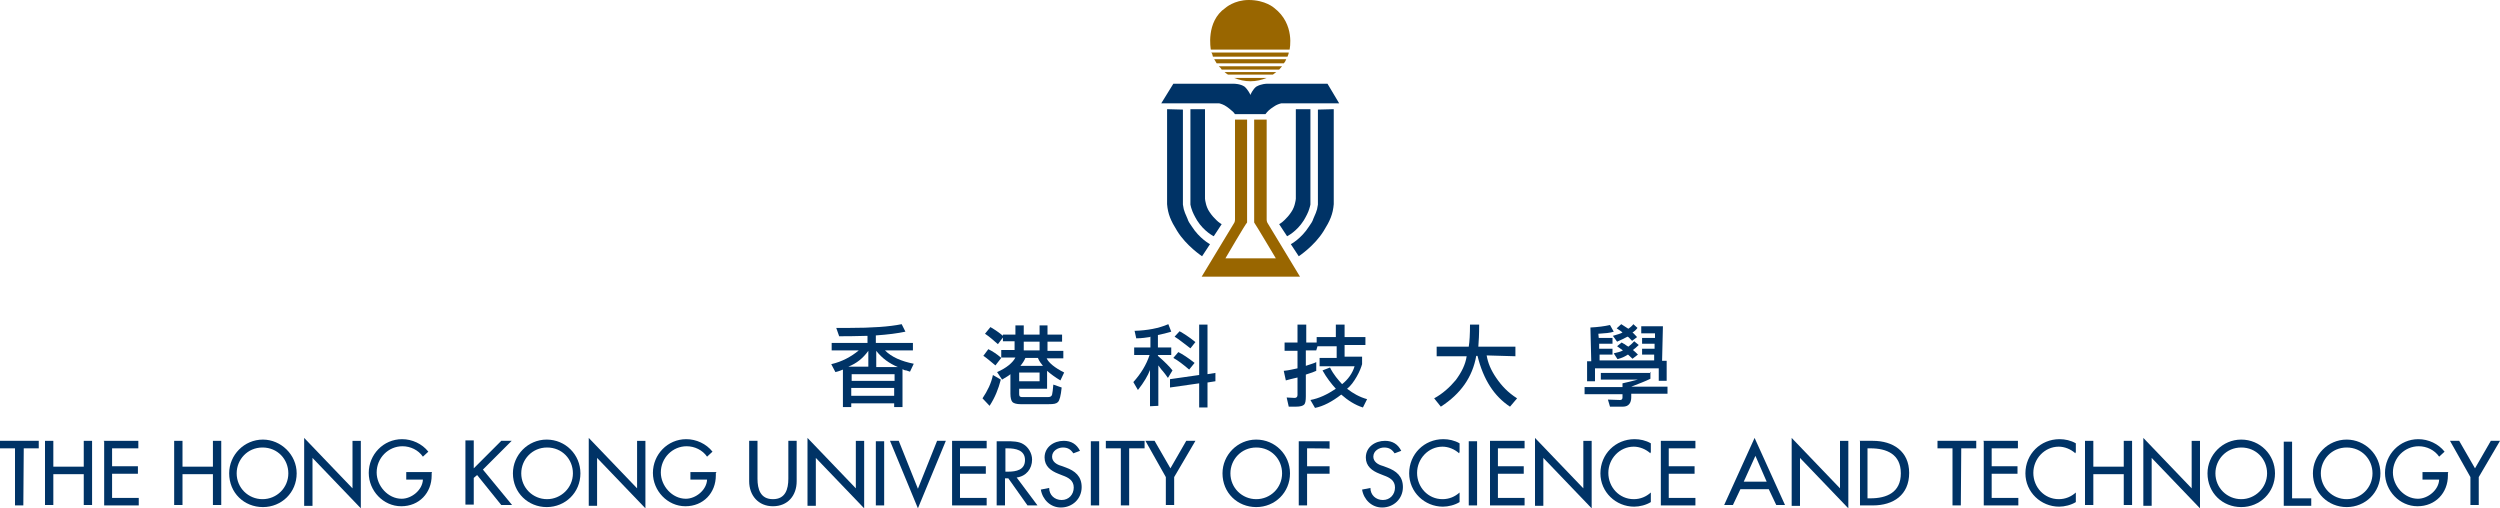 <?xml version="1.0" encoding="utf-8"?>
<!-- Generator: Adobe Illustrator 21.1.0, SVG Export Plug-In . SVG Version: 6.00 Build 0)  -->
<svg version="1.1" id="圖層_1" xmlns="http://www.w3.org/2000/svg" xmlns:xlink="http://www.w3.org/1999/xlink" x="0px" y="0px"
	 viewBox="0 0 600 122" style="enable-background:new 0 0 600 122;" xml:space="preserve">
<style type="text/css">
	.st0{fill:#003366;}
	.st1{fill:#996600;}
</style>
<g>
	<g>
		<path class="st0" d="M216.6,88.6v9.1h-2v-0.9h-10.3v0.9h-2v-9c-0.3,0.1-0.9,0.4-1.8,0.6l-1-1.9c2.6-0.6,4.8-1.8,6.6-3.3h-6.5v-1.8
			h8.6v-1.7c-3.1,0.1-5.4,0.1-6.8,0.1l-0.7-2c0.8,0,1.8,0,3,0c5.6,0,9.8-0.3,12.7-0.9l0.9,1.8c-1.9,0.4-4.2,0.7-7.1,0.9v1.8h8.9v1.8
			h-6.7c1.6,1.6,3.9,2.6,6.9,3.2l-0.9,1.9c-0.3-0.1-0.6-0.2-0.9-0.3C217.2,88.9,216.9,88.8,216.6,88.6z M203.6,88h4.8v-3.8
			C207.1,86,205.6,87.2,203.6,88z M214.7,89.8h-10.3v1.6h10.3V89.8z M204.3,95h10.3v-1.9h-10.3V95z M210.3,84.2v3.9h5.2
			C213.4,87.2,211.7,86,210.3,84.2z"/>
		<path class="st0" d="M240.2,91.1c-0.6,2.3-1.4,4.3-2.7,6.3l-1.7-1.8c1.2-1.8,2.1-3.6,2.5-5.6L240.2,91.1z M238.9,87.7
			c-1.1-0.9-2.1-1.8-2.9-2.3l1.2-1.6c1,0.5,2.1,1.2,3.1,2.1L238.9,87.7z M240.9,80.3h2.8v-2.2h2v2.2h3.8v-2.2h1.9v2.2h3.5V82h-3.5
			v2.2h3.8V86h-4c0.5,1.1,2,2.3,4.2,3.4l-0.9,1.9c-1.2-0.7-2.4-1.6-3.2-2.3v4.3h-6.7v1.3c0,0.5,0.2,0.7,0.7,0.7h6.2
			c0.6,0,0.9-0.2,1-0.6s0.2-1.2,0.3-2.4l2,0.7c-0.2,2-0.5,3.1-0.9,3.5s-1,0.5-2.2,0.5h-6.8c-0.9,0-1.6-0.2-1.9-0.5s-0.5-1-0.5-2
			v-4.7c-0.3,0.3-1,0.7-2,1.3l-1.2-1.8c2.3-1,3.8-2.3,4.4-3.5h-3.4V84h3.2v-2.1h-2.8V81l-1.2,1.6c-1.1-1-2.2-1.9-3.1-2.5l1.3-1.6
			c1.2,0.7,2.2,1.4,3,2.1v-0.3C240.7,80.3,240.9,80.3,240.9,80.3z M244.6,89.4v2.1h4.9v-2.1H244.6z M246.1,85.9
			c-0.3,0.7-0.7,1.3-1.2,1.9h5.4c-0.4-0.5-0.9-1.1-1.2-1.9H246.1z M245.7,82v2.1h3.8V82H245.7z"/>
		<path class="st0" d="M275.9,80.9c-0.7,0.1-1.9,0.3-3.2,0.3l-0.4-1.8c3.1-0.1,5.8-0.6,8.1-1.6l0.7,1.8c-1,0.3-2.1,0.6-3.2,0.8v3
			h3.2v1.8h-3.2v0.2c1.6,1.4,2.8,2.6,3.5,3.5l-1.1,1.8c-0.4-0.6-0.8-1.1-1.2-1.6c-0.4-0.4-0.7-0.9-1.1-1.4v9.7l-2,0.1v-8.7
			c-0.5,1.3-1.4,2.9-2.9,4.8l-1.1-1.9c1.8-2,3.1-4.1,3.9-6.5h-3.7v-1.8h3.9v-2.6L275.9,80.9L275.9,80.9z M280.8,93v-2l7-1V77.9h2
			v11.9l1.9-0.3v2l-1.9,0.3v6h-2V92L280.8,93z M285.4,88.7c-1.4-1.2-2.7-2.2-3.8-2.8l1.2-1.4c1,0.5,2.4,1.4,3.9,2.6L285.4,88.7z
			 M285.7,83.6c-1.6-1.2-2.8-2.2-3.8-2.8l1.2-1.3c0.9,0.5,2.2,1.3,3.8,2.6L285.7,83.6z"/>
		<path class="st0" d="M315.9,84.1h-2.5v3.7c1.1-0.4,2-0.6,2.5-0.9V89c-0.4,0.2-1.2,0.5-2.5,0.9v5.2c0,1-0.1,1.7-0.4,2
			s-0.9,0.5-2,0.5h-1.7l-0.5-2.2l1.9,0.1c0.4,0,0.7-0.2,0.7-0.7v-4.2c-1.2,0.3-2.2,0.5-2.8,0.7l-0.5-2.3c1.2-0.1,2.3-0.4,3.3-0.6
			v-4.2h-3.1v-2h3.1v-4.3h2.1v4.3h2.5v-1.3h4.6v-3h2.1v3h5v1.9h-5v2.8h4.2v1.8c-0.2,0.7-0.6,1.8-1.3,3c-0.7,1.2-1.4,2.2-2.3,2.9
			c1.4,1.1,3,2,4.8,2.5l-1,2c-1.9-0.6-3.6-1.7-5.2-3.1c-2.2,1.7-4.3,2.8-6.3,3.2l-1.1-1.9c2.1-0.4,4-1.3,6.1-2.7
			c-1-1.1-2.2-2.6-3.2-4.4l1.8-0.7c0.9,1.8,2,3,2.9,4c1.4-1.1,2.5-2.6,3-4.3h-8.4v-2h4.1v-2.8h-4.6L315.9,84.1z"/>
		<path class="st0" d="M356.8,85.3c0.3,1.8,1,3.5,2.3,5.4s2.8,3.5,5,4.9l-1.7,2c-3.8-2.5-6.4-6.5-7.8-12.2h-0.3
			c-0.9,5.1-3.7,9.1-8.5,12.2l-1.6-2c2-1.1,3.7-2.6,5.2-4.4c1.4-1.9,2.3-3.7,2.6-5.7h-7.2v-2.3h7.7c0.2-1.2,0.3-3,0.3-5.3h2.2
			c0,2.4-0.1,4.1-0.2,5.3h8.9v2.3L356.8,85.3z"/>
		<path class="st0" d="M396.1,89.3v1.6c-1.2,0.6-2.8,1.2-4.6,1.9h8.7v1.7h-8.7v0.8c0,1.4-0.6,2.3-2,2.3h-3.1l-0.5-1.7l2.9,0.1
			c0.4,0,0.6-0.2,0.6-0.6v-0.8h-9.1v-1.7h9.1V92c0.9-0.2,2.2-0.5,3.7-0.9h-8.9v-1.6H396v-0.2H396.1z M398,88.4h-15.2v3.1h-1.9v-4.8
			h1l-0.2-8.1c1.9-0.1,3.4-0.3,4.7-0.6l0.9,1.6c-0.8,0.3-2.1,0.4-3.7,0.5l0.1,1h3.3v1.4h-3.2v1.2h3.2v1.4h-3.1v1.4H397v-1.4h-2.9
			v-1.4h3v-1.2h-3v-1.4h3.1V80h-3.3v-1.7h5.2l-0.2,8.3h1.1v4.8h-1.9v-3C398.1,88.4,398,88.4,398,88.4z M390.6,80.8
			c-0.7,0.4-1.6,0.8-2.5,1.2l-1-1.4c1.1-0.3,2-0.6,2.3-0.8c-0.3-0.3-0.8-0.6-1.4-1l1.1-1c0.5,0.3,1.1,0.7,1.7,1.1
			c0.6-0.4,1-0.8,1.2-1.1l1,0.9c-0.3,0.4-0.7,0.8-1.2,1.1c0.3,0.2,0.6,0.6,1.1,1.1l-1.2,0.9C391.1,81.2,390.8,80.8,390.6,80.8z
			 M390.7,85.1c-0.6,0.4-1.4,0.8-2.5,1.1l-0.9-1.4c0.9-0.2,1.7-0.4,2.2-0.7c-0.3-0.2-0.7-0.5-1.4-1l1.1-0.9c0.3,0.2,0.5,0.3,0.7,0.4
			c0.3,0.2,0.5,0.4,0.9,0.6c0.4-0.3,0.9-0.7,1.4-1.3l1.1,0.9c-0.5,0.5-1,0.9-1.4,1.2c0.4,0.3,0.8,0.7,1.2,1.1l-1.3,1
			C391.2,85.6,390.8,85.1,390.7,85.1z"/>
	</g>
	<g>
		<path class="st0" d="M5.6,121.3h-2v-13.7H0v-1.8h9.3v1.8H5.7L5.6,121.3L5.6,121.3z"/>
		<path class="st0" d="M20.1,112v-6.2h2v15.4h-2v-7.4h-7.3v7.4h-2v-15.4h2v6.2H20.1z"/>
		<path class="st0" d="M24.9,105.8h8.3v1.8h-6.3v4.3h6.2v1.8h-6.2v5.8h6.4v1.8H25v-15.4h-0.1V105.8z"/>
		<path class="st0" d="M51.1,112v-6.2h2v15.4h-2v-7.4h-7.3v7.4h-2v-15.4h2v6.2H51.1z"/>
		<path class="st0" d="M71.2,113.6c0,4.6-3.6,8.1-8.1,8.1s-8.1-3.4-8.1-8.1c0-4.4,3.6-8.1,8.1-8.1C67.4,105.5,71.2,109.1,71.2,113.6
			z M69.2,113.6c0-3.4-2.6-6.2-6.2-6.2s-6.2,2.9-6.2,6.2c0,3.5,2.8,6.2,6.2,6.2C66.4,119.8,69.2,117.1,69.2,113.6z"/>
		<path class="st0" d="M73,105.1l11.6,12.1v-11.4h2V122L75,109.9v11.5h-2V105.1z"/>
		<path class="st0" d="M103.6,113.5v0.6c0,4.2-3,7.4-7.3,7.4s-7.8-3.7-7.8-8c0-4.4,3.5-8.1,8-8.1c2.4,0,4.8,1.1,6.3,3l-1.3,1.2
			c-1.1-1.6-3-2.5-4.9-2.5c-3.4,0-6.2,2.8-6.2,6.3c0,3.2,2.7,6.3,6,6.3c2.4,0,5-2.1,5.1-4.6h-4v-1.8h6.2L103.6,113.5L103.6,113.5z"
			/>
		<path class="st0" d="M120.3,105.8h2.5l-6.9,6.9l7,8.5h-2.6l-5.8-7.2l-0.8,0.7v6.4h-2v-15.4h2v6.7L120.3,105.8z"/>
		<path class="st0" d="M139.3,113.6c0,4.6-3.6,8.1-8.1,8.1c-4.4,0-8.1-3.4-8.1-8.1c0-4.4,3.6-8.1,8.1-8.1S139.3,109.1,139.3,113.6z
			 M137.5,113.6c0-3.4-2.6-6.2-6.2-6.2c-3.6,0-6.2,2.9-6.2,6.2c0,3.5,2.8,6.2,6.2,6.2C134.6,119.8,137.5,117.1,137.5,113.6z"/>
		<path class="st0" d="M141.3,105.1l11.6,12.1v-11.4h2V122l-11.6-12.1v11.5h-2V105.1z"/>
		<path class="st0" d="M171.8,113.5v0.6c0,4.2-3,7.4-7.3,7.4s-7.8-3.7-7.8-8c0-4.4,3.5-8.1,8-8.1c2.4,0,4.8,1.1,6.3,3l-1.3,1.2
			c-1.1-1.6-3-2.5-4.9-2.5c-3.4,0-6.2,2.8-6.2,6.3c0,3.2,2.7,6.3,6,6.3c2.4,0,5-2.1,5.1-4.6h-4v-1.8h6.2v0.2H171.8z"/>
		<path class="st0" d="M181.8,105.8v9.1c0,2.5,0.7,4.9,3.7,4.9s3.7-2.4,3.7-4.9v-9.1h2v9.7c0,3.4-2.1,6-5.7,6c-3.5,0-5.7-2.6-5.7-6
			v-9.7H181.8z"/>
		<path class="st0" d="M193.8,105.1l11.6,12.1v-11.4h2V122l-11.6-12.1v11.5h-2V105.1z"/>
		<path class="st0" d="M212.2,121.3h-2v-15.4h2V121.3z"/>
		<path class="st0" d="M220.3,117.3l4.6-11.5h2.1l-6.7,16.2l-6.7-16.2h2.1L220.3,117.3z"/>
		<path class="st0" d="M228.5,105.8h8.3v1.8h-6.4v4.3h6.2v1.8h-6.2v5.8h6.4v1.8h-8.3V105.8z"/>
		<path class="st0" d="M249,121.3h-2.4l-4.6-6.5h-0.8v6.5h-2v-15.4h2.4c1.3,0,2.9,0,4,0.7c1.2,0.7,2.1,2.2,2.1,3.7
			c0,2.2-1.4,4-3.7,4.3L249,121.3z M241.3,113.2h0.6c2,0,4.1-0.4,4.1-2.8s-2.3-2.8-4.2-2.8h-0.5L241.3,113.2L241.3,113.2z"/>
		<path class="st0" d="M257.6,108.8c-0.6-0.9-1.3-1.4-2.5-1.4c-1.2,0-2.6,0.8-2.6,2.2c0,1.2,1.1,1.9,2.2,2.2l1.1,0.4
			c2.2,0.8,3.8,2.1,3.8,4.7c0,2.8-2.2,4.9-5,4.9c-2.5,0-4.4-1.9-4.8-4.3l2-0.4c0,1.7,1.3,2.9,3,2.9s2.9-1.3,2.9-3s-1.3-2.4-2.7-2.9
			l-1-0.4c-1.8-0.7-3.3-1.8-3.3-3.9c0-2.5,2.2-4,4.6-4c1.8,0,3.1,0.8,3.9,2.4L257.6,108.8z"/>
		<path class="st0" d="M263.8,121.3h-2v-15.4h2V121.3z"/>
		<path class="st0" d="M271,121.3h-2v-13.7h-3.6v-1.8h9.3v1.8H271V121.3z"/>
		<path class="st0" d="M274.9,105.8h2.2l3.8,6.6l3.8-6.6h2.2l-5.1,8.7v6.7h-2v-6.7L274.9,105.8z"/>
		<path class="st0" d="M309.6,113.6c0,4.6-3.6,8.1-8.1,8.1s-8.1-3.4-8.1-8.1c0-4.4,3.6-8.1,8.1-8.1S309.6,109.1,309.6,113.6z
			 M307.7,113.6c0-3.4-2.6-6.2-6.2-6.2s-6.2,2.9-6.2,6.2c0,3.5,2.8,6.2,6.2,6.2C304.9,119.8,307.7,117.1,307.7,113.6z"/>
		<path class="st0" d="M313.7,107.6v4.3h5.4v1.8h-5.4v7.6h-2v-15.4h7.4v1.8C319.1,107.6,313.7,107.6,313.7,107.6z"/>
		<path class="st0" d="M334.7,108.8c-0.6-0.9-1.3-1.4-2.5-1.4s-2.6,0.8-2.6,2.2c0,1.2,1.1,1.9,2.2,2.2l1.1,0.4
			c2.2,0.8,3.8,2.1,3.8,4.7c0,2.8-2.2,4.9-5,4.9c-2.5,0-4.4-1.9-4.8-4.3l2-0.4c0,1.7,1.3,2.9,3,2.9s2.9-1.3,2.9-3s-1.3-2.4-2.7-2.9
			l-1-0.4c-1.8-0.7-3.3-1.8-3.3-3.9c0-2.5,2.2-4,4.6-4c1.8,0,3.1,0.8,3.9,2.4L334.7,108.8z"/>
		<path class="st0" d="M350.2,108.8c-1.1-1-2.6-1.6-4-1.6c-3.4,0-6.1,2.9-6.1,6.3s2.6,6.3,6.1,6.3c1.6,0,3-0.6,4.1-1.6v2.3
			c-1.1,0.7-2.7,1.1-4,1.1c-4.4,0-8.1-3.5-8.1-8c0-4.6,3.6-8.2,8.2-8.2c1.3,0,2.7,0.3,3.9,1v2.2h-0.1V108.8z"/>
		<path class="st0" d="M354.5,121.3h-2v-15.4h2V121.3z"/>
		<path class="st0" d="M357.6,105.8h8.3v1.8h-6.4v4.3h6.2v1.8h-6.2v5.8h6.4v1.8h-8.3V105.8z"/>
		<path class="st0" d="M368.4,105.1l11.6,12.1v-11.4h2V122l-11.6-12.1v11.5h-2V105.1z"/>
		<path class="st0" d="M396.1,108.8c-1.1-1-2.6-1.6-4-1.6c-3.4,0-6.1,2.9-6.1,6.3s2.6,6.3,6.1,6.3c1.6,0,3-0.6,4.1-1.6v2.3
			c-1.1,0.7-2.7,1.1-4,1.1c-4.4,0-8.1-3.5-8.1-8c0-4.6,3.6-8.2,8.2-8.2c1.3,0,2.7,0.3,3.9,1v2.2h-0.1V108.8z"/>
		<path class="st0" d="M398.6,105.8h8.3v1.8h-6.4v4.3h6.2v1.8h-6.2v5.8h6.4v1.8h-8.3V105.8z"/>
		<path class="st0" d="M417.7,117.4l-1.8,3.8h-2.1l7.3-16.1l7.3,16.1h-2.1l-1.8-3.8H417.7z M421.3,109.4l-2.8,6.2h5.5L421.3,109.4z"
			/>
		<path class="st0" d="M430,105.1l11.6,12.1v-11.4h2V122L432,109.9v11.5h-2V105.1z"/>
		<path class="st0" d="M446.3,105.8h3.2c4.8,0,8.7,2.5,8.7,7.7c0,5.3-3.8,7.8-8.7,7.8h-3.1v-15.4L446.3,105.8L446.3,105.8z
			 M448.2,119.6h0.7c3.9,0,7.3-1.4,7.3-6s-3.4-6-7.3-6h-0.7V119.6z"/>
		<path class="st0" d="M470.6,121.3h-2v-13.7H465v-1.8h9.3v1.8h-3.6L470.6,121.3L470.6,121.3z"/>
		<path class="st0" d="M476,105.8h8.3v1.8H478v4.3h6.2v1.8H478v5.8h6.4v1.8h-8.3v-15.4H476V105.8z"/>
		<path class="st0" d="M498.1,108.8c-1.1-1-2.6-1.6-4-1.6c-3.4,0-6.1,2.9-6.1,6.3s2.6,6.3,6.1,6.3c1.6,0,3-0.6,4.1-1.6v2.3
			c-1.1,0.7-2.7,1.1-4,1.1c-4.4,0-8.1-3.5-8.1-8c0-4.6,3.6-8.2,8.2-8.2c1.3,0,2.7,0.3,3.9,1v2.2h-0.1V108.8z"/>
		<path class="st0" d="M509.7,112v-6.2h2v15.4h-2v-7.4h-7.3v7.4h-2v-15.4h2v6.2H509.7z"/>
		<path class="st0" d="M514.4,105.1l11.6,12.1v-11.4h2V122l-11.6-12.1v11.5h-2V105.1L514.4,105.1z"/>
		<path class="st0" d="M546,113.6c0,4.6-3.6,8.1-8.1,8.1s-8.1-3.4-8.1-8.1c0-4.4,3.6-8.1,8.1-8.1S546,109.1,546,113.6z M544.1,113.6
			c0-3.4-2.6-6.2-6.2-6.2s-6.2,2.9-6.2,6.2c0,3.5,2.8,6.2,6.2,6.2C541.2,119.8,544.1,117.1,544.1,113.6z"/>
		<path class="st0" d="M550,119.6h4.7v1.8h-6.6V106h2v13.6H550z"/>
		<path class="st0" d="M571.3,113.6c0,4.6-3.6,8.1-8.1,8.1c-4.4,0-8.1-3.4-8.1-8.1c0-4.4,3.6-8.1,8.1-8.1
			C567.6,105.5,571.3,109.1,571.3,113.6z M569.4,113.6c0-3.4-2.6-6.2-6.2-6.2c-3.6,0-6.2,2.9-6.2,6.2c0,3.5,2.8,6.2,6.2,6.2
			C566.6,119.8,569.4,117.1,569.4,113.6z"/>
		<path class="st0" d="M587.5,113.5v0.6c0,4.2-3,7.4-7.3,7.4s-7.8-3.7-7.8-8c0-4.4,3.5-8.1,8-8.1c2.4,0,4.8,1.1,6.3,3l-1.3,1.2
			c-1.1-1.6-3-2.5-4.9-2.5c-3.4,0-6.2,2.8-6.2,6.3c0,3.2,2.7,6.3,6,6.3c2.4,0,5-2.1,5.1-4.6h-4v-1.8h6.2L587.5,113.5L587.5,113.5z"
			/>
		<path class="st0" d="M588,105.8h2.2l3.8,6.6l3.8-6.6h2.2l-5.1,8.7v6.7h-2v-6.7L588,105.8z"/>
	</g>
	<g>
		<g>
			<path class="st1" d="M312,66.4l-7.8-12.9c0,0-0.2-0.3-0.2-0.8v-0.3v-0.6V28.7h-3v24v0.7c0.2,0.2,5.2,8.6,5.2,8.6h-12.1
				c0,0,4.9-8.4,5.2-8.6v-0.7v-24h-2.9v23.1v0.6v0.3c0,0.5-0.2,0.8-0.2,0.8l-7.8,12.9C288.4,66.4,312,66.4,312,66.4z"/>
		</g>
		<g>
			<path class="st1" d="M309.5,11.9c0,0,1.4-6.1-3.7-10c0,0-2.1-1.9-6.1-1.9c-3.5,0-5.6,1.9-5.6,1.9c-4.8,3.3-3.5,10-3.5,10H309.5z"
				/>
			<path class="st1" d="M291.1,13.6H309c0.1-0.3,0.3-0.7,0.3-1h-18.6C290.9,12.8,291,13.1,291.1,13.6z"/>
			<path class="st1" d="M308.7,14.2h-17.3c0.2,0.3,0.4,0.7,0.6,1h16.1C308.4,14.9,308.6,14.5,308.7,14.2z"/>
			<path class="st1" d="M293.2,16.7H307c0.2-0.3,0.5-0.5,0.7-0.8h-15.2C292.7,16.1,293,16.3,293.2,16.7z"/>
			<path class="st1" d="M294.7,17.9h10.8c0.3-0.2,0.5-0.4,0.8-0.6h-12.4C294.1,17.5,294.4,17.7,294.7,17.9z"/>
			<path class="st1" d="M296.2,18.7c1.2,0.5,2.5,0.8,3.9,0.8s2.7-0.3,3.9-0.8H296.2z"/>
		</g>
		<path class="st0" d="M318.6,20.1H304c0,0-1.3,0-2.5,0.7c-0.8,0.6-1.4,1.9-1.4,2l0,0c0-0.1-0.6-1.3-1.4-2c-1-0.7-2.5-0.7-2.5-0.7
			h-14.6l-2.9,4.7H292c0,0,0.4,0,0.6,0c0.4,0.1,1.1,0.3,1.8,0.8c1,0.7,1.2,1,1.6,1.3c0.1,0.1,0.4,0.5,0.4,0.5h3.3h0.4l0,0h1.1h2.5
			c0,0,0.3-0.4,0.4-0.5c0.2-0.2,0.5-0.6,1.6-1.3c0.7-0.5,1.4-0.7,1.8-0.8c0.2,0,0.6,0,0.6,0h13.3L318.6,20.1z"/>
		<g>
			<g>
				<path class="st0" d="M280.1,26.2v21.9c0,0,0,0.2,0,0.3c0,0.2,0,0.4,0,0.6c0.2,2.4,0.9,4,2.4,6.4c2.2,3.6,6,6.1,6,6.1l1.9-2.9
					c0,0-2.5-1.3-4.4-4.3c-0.4-0.6-0.8-1.1-1-1.8c-0.2-0.5-0.4-0.9-0.6-1.4c-0.1-0.3-0.2-0.6-0.3-0.9c-0.1-0.4-0.1-0.7-0.2-1.1
					c0-0.1,0-0.7,0-0.7v-0.1v-22L280.1,26.2L280.1,26.2z"/>
				<path class="st0" d="M285.7,26.2v22.1c0,0,0,0.1,0,0.2c0,0.1,0,0.3,0,0.4c0,0.1,0,0.2,0,0.2c0.1,0.3,0.1,0.6,0.3,1.1
					c0.2,0.7,0.7,1.7,1.3,2.7c1.7,2.7,4,3.8,4,3.8l1.9-2.9c0,0-0.6-0.3-1.3-1c-0.5-0.5-1-1-1.6-1.9c-0.5-0.7-0.8-1.6-0.9-2.1
					s-0.2-0.8-0.2-1.1c0-0.2,0-0.3,0-0.3V26.2H285.7z"/>
			</g>
			<g>
				<path class="st0" d="M320.1,26.2v21.9c0,0,0,0.2,0,0.3c0,0.2,0,0.4,0,0.6c-0.2,2.4-0.9,4-2.4,6.4c-2.2,3.6-6,6.1-6,6.1l-1.9-2.9
					c0,0,2.5-1.3,4.4-4.3c0.4-0.6,0.8-1.1,1-1.8c0.2-0.5,0.4-0.9,0.6-1.4c0.1-0.3,0.2-0.6,0.3-0.9c0.1-0.4,0.1-0.7,0.2-1.1
					c0-0.1,0-0.7,0-0.7v-0.1v-22L320.1,26.2L320.1,26.2z"/>
				<path class="st0" d="M314.5,26.2v22.1c0,0,0,0.1,0,0.2c0,0.1,0,0.3,0,0.4c0,0.1,0,0.2,0,0.2c-0.1,0.3-0.1,0.6-0.3,1.1
					c-0.2,0.7-0.7,1.7-1.3,2.7c-1.7,2.7-4,3.8-4,3.8l-1.9-2.9c0,0,0.6-0.3,1.3-1c0.5-0.5,1-1,1.6-1.9c0.5-0.7,0.8-1.6,0.9-2.1
					s0.2-0.8,0.2-1.1c0-0.2,0-0.3,0-0.3V26.2H314.5z"/>
			</g>
		</g>
	</g>
</g>
</svg>
